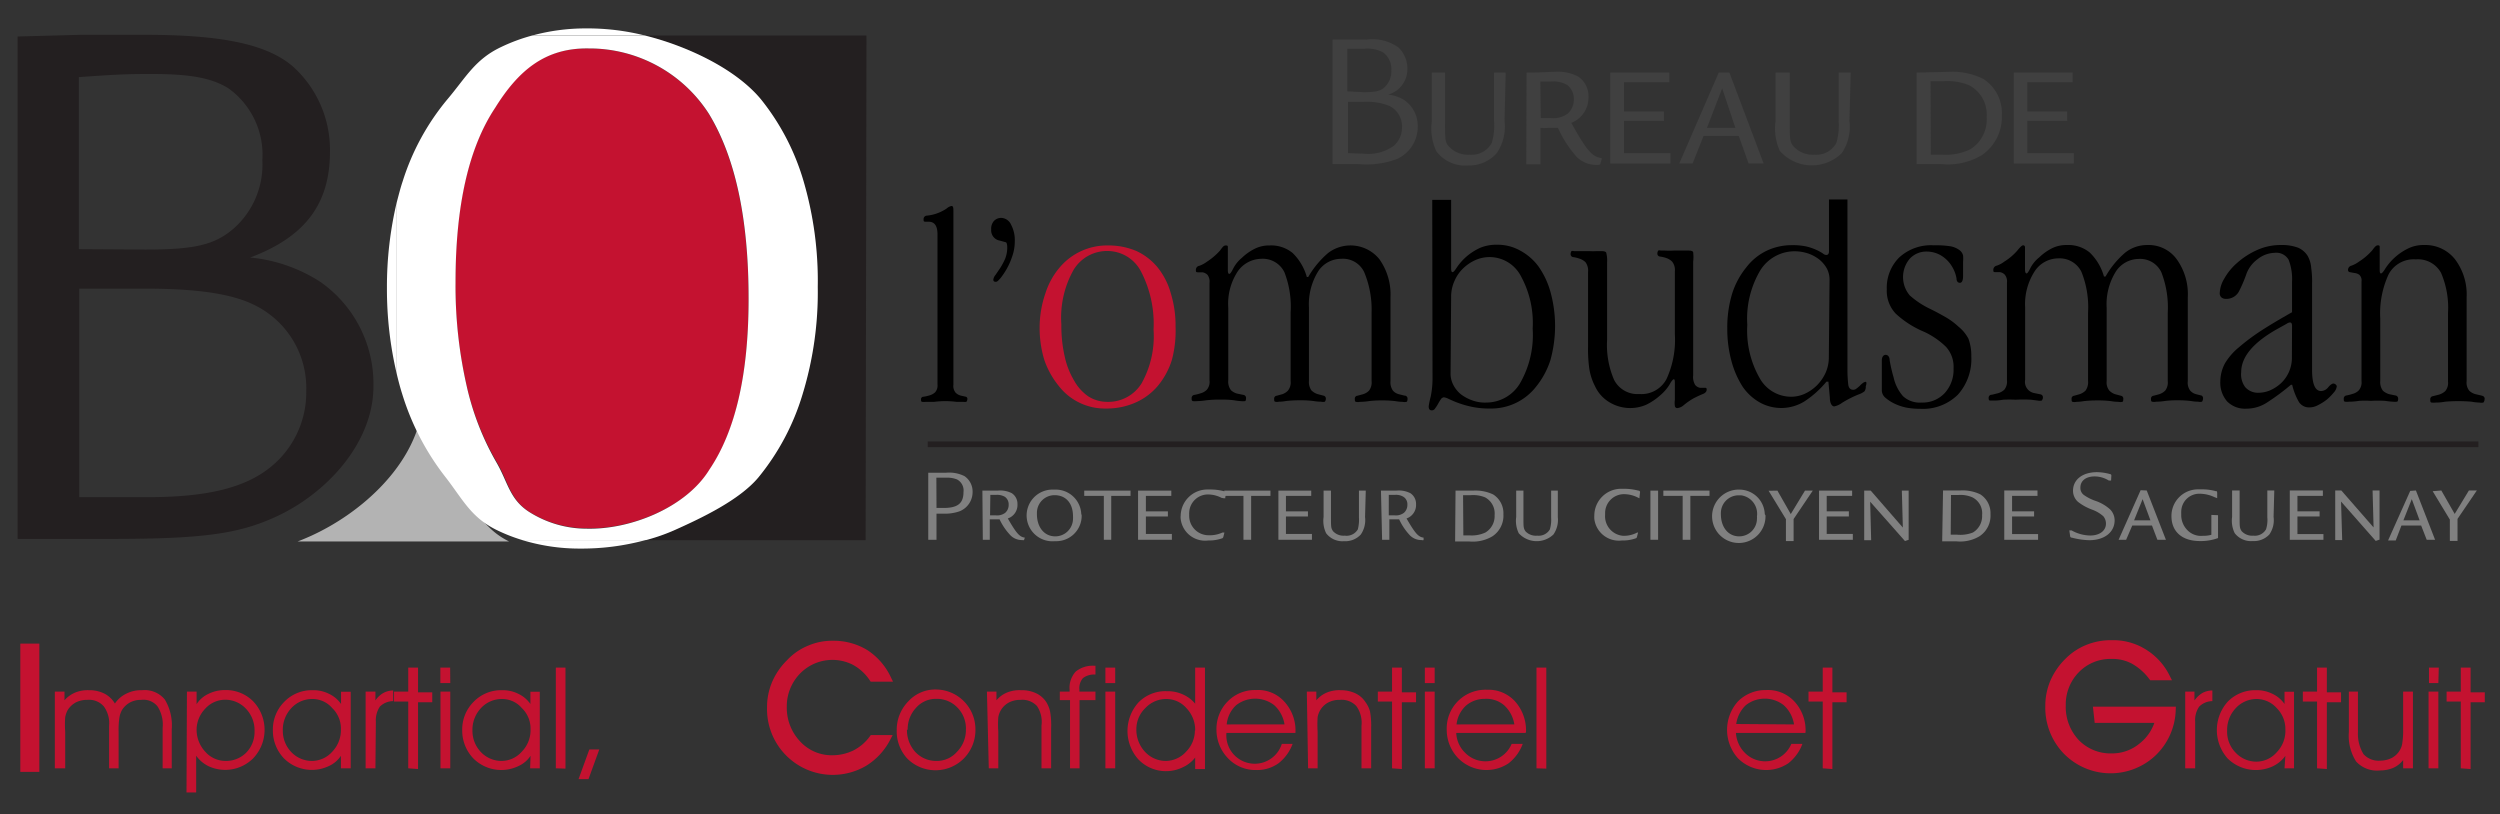 <svg id="Calque_1" data-name="Calque 1" xmlns="http://www.w3.org/2000/svg" viewBox="0 0 176 57.33"><rect x="0" y="0" width="176" height="57.33" fill="#333333" stroke="none"/><defs><style>.cls-1{fill:#b3b3b3;}.cls-2{fill:#231f20;}.cls-3,.cls-9{fill:#c41230;}.cls-4{fill:#fff;}.cls-5,.cls-8{fill:none;}.cls-6{fill:gray;}.cls-7{fill:#404040;}.cls-8{stroke:#231f20;stroke-width:0.4px;}.cls-9{stroke:#c41230;stroke-miterlimit:10;stroke-width:0.5px;}</style></defs><title>logo_mobile</title><g id="Calque_2" data-name="Calque 2"><g id="Layer_1" data-name="Layer 1"><path class="cls-1" d="M32.39,34.51a17.18,17.18,0,0,1-2.75-5.26c-.77,3.76-4.3,6.92-7.8,8.5-.3.13-.59.26-.89.37H35.84C34.11,37.26,33.6,36,32.39,34.51Z"/><path class="cls-2" d="M1.24,2.57,5.7,2.45h4.45c5.07,0,8.51.55,10.46,2.22a7.9,7.9,0,0,1,2.62,6c0,3.67-1.73,6-5.62,7.46a11,11,0,0,1,4.95,1.72,8.76,8.76,0,0,1,3.73,7.35c0,4-3.35,7.62-7,9.24-2.61,1.17-5.17,1.5-11.57,1.5H1.24Zm9,15c3.5,0,4.9-.34,6.23-1.5a6,6,0,0,0,2-4.79,5.75,5.75,0,0,0-2.4-5.07c-1.17-.72-2.67-1-5.34-1-1.5,0-2.17,0-5.18.22V17.54ZM10.42,35c4.18,0,6.85-.67,8.63-2.12a6.75,6.75,0,0,0,2.51-5.34,6.5,6.5,0,0,0-3.72-6.1c-1.61-.78-4.07-1.12-7.63-1.12H5.58V35Z"/><path class="cls-2" d="M61,2.5H45.4c2.81.7,6.31,2.28,8.15,4.5a16.62,16.62,0,0,1,3,5.76,25,25,0,0,1,1,7.45,24.51,24.51,0,0,1-1.07,7.56,16.87,16.87,0,0,1-3.1,5.84c-1.34,1.6-4,2.87-5.94,3.72a13.52,13.52,0,0,1-2,.7h15.5Z"/><path class="cls-3" d="M52.7,21.08q0-8.44-2.8-13.06a10,10,0,0,0-8.46-4.61c-3.09-.06-5,1.53-6.6,4.18q-2.79,4.2-2.79,12.26a31.67,31.67,0,0,0,.79,7.26A19.17,19.17,0,0,0,35,32.57c.8,1.37.9,2.55,2.21,3.43a7.56,7.56,0,0,0,4.1,1.19c3.1.09,7-1.48,8.65-4.11Q52.7,29,52.7,21.08Z"/><path class="cls-4" d="M40.84,38.62a17.06,17.06,0,0,0,4.61-.6H36.76A13.81,13.81,0,0,0,40.84,38.62Z"/><path class="cls-4" d="M27.24,20.27a26,26,0,0,0,.7,6.09V14.2A25.88,25.88,0,0,0,27.24,20.27Z"/><path class="cls-4" d="M41.25,2a14.28,14.28,0,0,0-3.78.5H45.4A16.54,16.54,0,0,0,41.25,2Z"/><path class="cls-4" d="M53.4,33.6a16.87,16.87,0,0,0,3.1-5.84,24.51,24.51,0,0,0,1.07-7.56,25,25,0,0,0-1-7.45,16.62,16.62,0,0,0-3-5.76c-1.84-2.22-5.36-3.8-8.17-4.49H37.47a12.55,12.55,0,0,0-2.19.81c-1.84.87-2.47,2.13-3.79,3.69a16.94,16.94,0,0,0-3.14,5.76c-.16.47-.29,1-.41,1.45V26.36c.11.46.23.92.37,1.36a18.1,18.1,0,0,0,3,5.8c1.24,1.58,1.8,2.86,3.59,3.76a11.92,11.92,0,0,0,1.87.74h8.72a13.52,13.52,0,0,0,2-.7C49.39,36.47,52.07,35.2,53.4,33.6ZM41.29,37.22A7.57,7.57,0,0,1,37.19,36c-1.33-.89-1.44-2.07-2.25-3.46a19.19,19.19,0,0,1-2.1-5.43,31.65,31.65,0,0,1-.77-7.26q0-8.07,2.79-12.26C36.47,5,38.35,3.36,41.44,3.41A10,10,0,0,1,49.9,8q2.81,4.61,2.8,13.06,0,7.92-2.76,12C48.31,35.72,44.4,37.3,41.29,37.22Z"/><path class="cls-5" d="M78,17.71A2.76,2.76,0,0,0,75.58,19a6.89,6.89,0,0,0-.88,3.89,9.71,9.71,0,0,0,.24,2.28,5.61,5.61,0,0,0,.68,1.71,3.23,3.23,0,0,0,1,1.09,2.48,2.48,0,0,0,1.3.37,2.75,2.75,0,0,0,2.42-1.29,6.83,6.83,0,0,0,.87-3.78,8,8,0,0,0-.88-4.09A2.68,2.68,0,0,0,78,17.71Z"/><path class="cls-5" d="M102.89,27.74a2.94,2.94,0,0,0,.78.42,2.57,2.57,0,0,0,1,.16A2.77,2.77,0,0,0,107,27a6.81,6.81,0,0,0,.91-3.84,6.87,6.87,0,0,0-.85-3.74,2.48,2.48,0,0,0-3.16-1.1,3,3,0,0,0-.87.58,2.7,2.7,0,0,0-.62.89,2.67,2.67,0,0,0-.24,1.11v5.44a1.77,1.77,0,0,0,.2.78A1.94,1.94,0,0,0,102.89,27.74Z"/><path class="cls-5" d="M128,18.29a2.45,2.45,0,0,0-.78-.42,2.73,2.73,0,0,0-.94-.16,2.79,2.79,0,0,0-2.39,1.35,6.75,6.75,0,0,0-.92,3.83,6.8,6.8,0,0,0,.88,3.71,2.55,2.55,0,0,0,2.2,1.32,2.38,2.38,0,0,0,1-.22,2.65,2.65,0,0,0,.85-.59,3,3,0,0,0,.61-.88,2.66,2.66,0,0,0,.23-1.11V19.74a1.91,1.91,0,0,0-.19-.78A2.28,2.28,0,0,0,128,18.29Z"/><path class="cls-5" d="M161.2,22.72a.56.56,0,0,0-.24.1l-.72.4c-1.69.94-2.46,1.94-2.46,3a1.52,1.52,0,0,0,.33,1.07,1.19,1.19,0,0,0,.95.4,2.1,2.1,0,0,0,.78-.17,3,3,0,0,0,.77-.49,2.42,2.42,0,0,0,.57-.78,2.47,2.47,0,0,0,.22-1.07V23C161.35,22.79,161.3,22.72,161.2,22.72Z"/><path d="M68,27.93l-.36-.08a.8.8,0,0,1-.36-.2.74.74,0,0,1-.16-.57V14.94c0-.29,0-.44-.14-.44a.8.8,0,0,0-.35.19,3.11,3.11,0,0,1-.78.37,2.94,2.94,0,0,1-.59.12.24.24,0,0,0-.24.25h0c0,.13,0,.18.14.18h.22c.42,0,.62.3.62.9V27.08a.7.7,0,0,1-.18.55,1,1,0,0,1-.4.21,2.88,2.88,0,0,1-.4.09.17.17,0,0,0-.18.19c0,.11,0,.15.08.17a1.13,1.13,0,0,0,.26,0h.59a6.11,6.11,0,0,1,1.56,0h.48a.81.81,0,0,0,.22,0s.07-.08.07-.17A.16.16,0,0,0,68,27.93Z"/><path d="M70.51,15.34a.7.7,0,0,0-.54.22.83.83,0,0,0-.19.6.73.73,0,0,0,.61.78l.4.11c.08,0,.12.16.12.39a2.12,2.12,0,0,1-.15.78,4.89,4.89,0,0,1-.34.64l-.34.5a.63.63,0,0,0-.15.33c0,.1.06.15.17.15s.17-.08.32-.24a4.94,4.94,0,0,0,.44-.65,4.84,4.84,0,0,0,.4-.9A3.13,3.13,0,0,0,71.44,17a2.3,2.3,0,0,0-.26-1.18A.79.79,0,0,0,70.51,15.34Z"/><path class="cls-3" d="M81.5,18.83A4.22,4.22,0,0,0,80,17.67a5,5,0,0,0-2-.39,4.36,4.36,0,0,0-3.4,1.55,5.25,5.25,0,0,0-1,1.81A7.4,7.4,0,0,0,73.19,23a7.74,7.74,0,0,0,.33,2.34,5.92,5.92,0,0,0,1,1.81,4.11,4.11,0,0,0,3.34,1.61,5,5,0,0,0,2.08-.42,4.34,4.34,0,0,0,1.56-1.16,5.36,5.36,0,0,0,1-1.84A8,8,0,0,0,82.76,23a7.68,7.68,0,0,0-.33-2.33A5.07,5.07,0,0,0,81.5,18.83ZM80.36,27a2.75,2.75,0,0,1-2.42,1.29,2.48,2.48,0,0,1-1.3-.37,3.23,3.23,0,0,1-1-1.09,5.61,5.61,0,0,1-.68-1.71,9.71,9.71,0,0,1-.24-2.28A6.84,6.84,0,0,1,75.58,19,2.75,2.75,0,0,1,78,17.67a2.67,2.67,0,0,1,2.33,1.45,8,8,0,0,1,.88,4.09A6.78,6.78,0,0,1,80.36,27Z"/><path d="M98.87,27.85l-.4-.1a.83.83,0,0,1-.4-.24,1,1,0,0,1-.18-.68v-5.9a4.28,4.28,0,0,0-.78-2.68,2.61,2.61,0,0,0-3.61-.44,6.51,6.51,0,0,0-1.4,1.69H92a3.78,3.78,0,0,0-1-1.69,2.38,2.38,0,0,0-1.62-.53,2.25,2.25,0,0,0-1,.21,3.68,3.68,0,0,0-.95.66,2.42,2.42,0,0,0-.62.77c-.12.24-.2.36-.27.36s-.1-.09-.1-.27V17.42c0-.1,0-.14-.15-.14s-.22.12-.41.37a4.58,4.58,0,0,1-.92.78,2,2,0,0,1-.52.28.29.29,0,0,0-.25.3c0,.11,0,.16.14.16h.33a.69.69,0,0,1,.34.17.78.78,0,0,1,.15.57v6.87a.86.86,0,0,1-.19.66,1,1,0,0,1-.44.25,3.39,3.39,0,0,1-.43.11.22.22,0,0,0-.2.23c0,.11,0,.18.09.21a1.31,1.31,0,0,0,.28,0,4.91,4.91,0,0,0,.66-.06,8.69,8.69,0,0,1,.89-.05c.35,0,.71,0,1.07.05a3.93,3.93,0,0,0,.48.06,1.31,1.31,0,0,0,.28,0c.06,0,.08-.1.08-.21a.21.21,0,0,0-.19-.23h0l-.43-.09a1,1,0,0,1-.44-.24,1,1,0,0,1-.19-.7v-5.1a4.16,4.16,0,0,1,.67-2.57,2.06,2.06,0,0,1,1.65-.88,1.69,1.69,0,0,1,1.63.94A6.67,6.67,0,0,1,90.86,22v4.83a.9.9,0,0,1-.19.67,1,1,0,0,1-.39.25l-.4.11a.2.2,0,0,0-.18.22h0c0,.11,0,.18.07.2a.61.61,0,0,0,.27,0,2.83,2.83,0,0,0,.5-.05,8.71,8.71,0,0,1,1-.05,7,7,0,0,1,.92.05,3.29,3.29,0,0,0,.54.05.61.61,0,0,0,.27,0s.07-.09.07-.2a.21.21,0,0,0-.18-.23l-.42-.11a1.16,1.16,0,0,1-.41-.25,1,1,0,0,1-.18-.67l0-5.15a4.41,4.41,0,0,1,.67-2.6,1.94,1.94,0,0,1,1.6-.85,1.65,1.65,0,0,1,1.62.94A6.82,6.82,0,0,1,96.56,22v4.83a.94.94,0,0,1-.18.67,1,1,0,0,1-.41.25l-.41.11a.2.2,0,0,0-.18.23c0,.11,0,.18.08.2a.66.66,0,0,0,.28,0,4.32,4.32,0,0,0,.62-.05,6.49,6.49,0,0,1,.88-.05,7.46,7.46,0,0,1,1,.05,2.94,2.94,0,0,0,.51.05.57.57,0,0,0,.26,0c.05,0,.08-.09.08-.2A.21.21,0,0,0,98.87,27.85Z"/><path d="M100.85,26.54a6.42,6.42,0,0,1-.13,1.39,5.32,5.32,0,0,0-.14.67c0,.2.07.29.22.29a.27.27,0,0,0,.24-.15,2.36,2.36,0,0,0,.2-.31,3.21,3.21,0,0,1,.19-.31.29.29,0,0,1,.22-.15,1.12,1.12,0,0,1,.35.12c.22.1.44.2.67.28a6.47,6.47,0,0,0,1,.28,6,6,0,0,0,1.26.11,4,4,0,0,0,3.22-1.55,5.78,5.78,0,0,0,1-1.86,9,9,0,0,0,0-4.81,5.82,5.82,0,0,0-.84-1.78A3.89,3.89,0,0,0,107,17.63a3.23,3.23,0,0,0-1.61-.4,2.92,2.92,0,0,0-1.17.21,4,4,0,0,0-1,.64,3.94,3.94,0,0,0-.66.75q-.21.33-.3.33c-.07,0-.1-.09-.1-.27V14.07h-1.33Zm1.31-5.66a2.67,2.67,0,0,1,.24-1.11,2.7,2.7,0,0,1,.62-.89,3,3,0,0,1,.87-.58,2.48,2.48,0,0,1,3.16,1.1,6.87,6.87,0,0,1,.85,3.74A6.81,6.81,0,0,1,107,27a2.77,2.77,0,0,1-2.37,1.34,2.57,2.57,0,0,1-1-.16,2.94,2.94,0,0,1-.78-.42,2.08,2.08,0,0,1-.53-.65,1.73,1.73,0,0,1-.2-.77Z"/><path d="M120,27.3h-.33a.59.59,0,0,1-.33-.2,1.07,1.07,0,0,1-.14-.68v-8a2.81,2.81,0,0,0,0-.65c0-.08-.13-.13-.3-.13h-.4q-.35,0-.69,0a5.61,5.61,0,0,1-.58,0h-.31a.28.28,0,0,0-.18,0s-.06.09-.06.2a.2.2,0,0,0,.17.22h0a2.16,2.16,0,0,1,.44.1,1.06,1.06,0,0,1,.43.26.94.94,0,0,1,.19.68v4.43a6.6,6.6,0,0,1-.59,3.16,2,2,0,0,1-1.91,1.05,1.85,1.85,0,0,1-1.78-1,6.21,6.21,0,0,1-.49-2.82V18.46a2.11,2.11,0,0,0-.06-.66c0-.07-.14-.12-.31-.12h-.39a3.53,3.53,0,0,1-.46,0q-.39,0-.78,0h-.33a.28.28,0,0,0-.18,0s-.06.09-.06.2a.21.21,0,0,0,.17.22h0a2.07,2.07,0,0,1,.43.1,1.07,1.07,0,0,1,.45.26,1,1,0,0,1,.18.68v5.22a10,10,0,0,0,.07,1.47,4,4,0,0,0,.42,1.36,2.55,2.55,0,0,0,1,1.12,2.83,2.83,0,0,0,2.59.19,4.26,4.26,0,0,0,1-.67,3.15,3.15,0,0,0,.67-.78c.13-.24.23-.35.29-.35s.07.1.07.29v1.17a1.48,1.48,0,0,0,0,.42.17.17,0,0,0,.18.15.83.83,0,0,0,.46-.22,4.82,4.82,0,0,1,.7-.48c.24-.12.45-.22.63-.29s.27-.18.27-.31S120.11,27.3,120,27.3Z"/><path d="M131.35,26.88a.4.4,0,0,0-.21.09,1.29,1.29,0,0,0-.21.19,2.31,2.31,0,0,1-.24.2.35.35,0,0,1-.22.08c-.19,0-.31-.11-.35-.34a9.42,9.42,0,0,1-.06-1.06v-12h-1.3v3.65c0,.18-.07.26-.19.26a.37.37,0,0,1-.23-.1,3.37,3.37,0,0,0-.45-.25,3.94,3.94,0,0,0-.73-.25,4.56,4.56,0,0,0-1-.09,4.1,4.1,0,0,0-1.76.38,3.93,3.93,0,0,0-1.45,1.17,5.61,5.61,0,0,0-1,1.84,8.22,8.22,0,0,0-.35,2.46,8.71,8.71,0,0,0,.3,2.33,6.43,6.43,0,0,0,.78,1.78,3.63,3.63,0,0,0,1.24,1.13,3.11,3.11,0,0,0,3.11-.09,6.84,6.84,0,0,0,1.55-1.39h.14l.1,1.11c0,.42.15.63.31.63a1.38,1.38,0,0,0,.55-.25,7.44,7.44,0,0,1,1.16-.59,1.41,1.41,0,0,0,.42-.22.57.57,0,0,0,.09-.36C131.42,27,131.4,26.88,131.35,26.88Zm-2.6-1.75a2.68,2.68,0,0,1-.23,1.12,3.07,3.07,0,0,1-.6.87,3,3,0,0,1-.86.6,2.33,2.33,0,0,1-1,.21,2.53,2.53,0,0,1-2.19-1.33,6.74,6.74,0,0,1-.86-3.73,6.68,6.68,0,0,1,.91-3.83,2.85,2.85,0,0,1,2.39-1.35,3.1,3.1,0,0,1,1,.16,2.71,2.71,0,0,1,.78.43,2.21,2.21,0,0,1,.53.64,1.71,1.71,0,0,1,.18.77Z"/><path d="M137.88,23a4.93,4.93,0,0,0-.87-.65c-.33-.19-.71-.4-1.12-.6a6.09,6.09,0,0,1-1.44-.95,2,2,0,0,1,0-2.59,1.58,1.58,0,0,1,1.19-.5,2,2,0,0,1,1,.27,2.24,2.24,0,0,1,.78.78,2.37,2.37,0,0,1,.32.85c0,.2.1.3.24.3s.22-.16.22-.48v-1a2.3,2.3,0,0,0,0-.45.68.68,0,0,0-.25-.37,1.53,1.53,0,0,0-.63-.27,6.62,6.62,0,0,0-1.18-.07,3.3,3.3,0,0,0-2.44.86,3,3,0,0,0-.87,2.24,2.33,2.33,0,0,0,.63,1.71,6.75,6.75,0,0,0,2,1.28A5.52,5.52,0,0,1,137,24.42a2.08,2.08,0,0,1,.53,1.51,2.43,2.43,0,0,1-.62,1.74,2.12,2.12,0,0,1-1.63.67,1.74,1.74,0,0,1-1.31-.45,3,3,0,0,1-.66-1.32,10.55,10.55,0,0,1-.28-1.22c0-.25-.14-.37-.28-.37s-.27.13-.27.4v2.09a.69.69,0,0,0,.24.52,2.9,2.9,0,0,0,.62.41,3.63,3.63,0,0,0,.84.29,5.09,5.09,0,0,0,1,.09,3.5,3.5,0,0,0,2.66-1,3.76,3.76,0,0,0,.94-2.7,3.41,3.41,0,0,0-.2-1.23A2.68,2.68,0,0,0,137.88,23Z"/><path d="M155,27.85l-.4-.1a.83.83,0,0,1-.4-.24.93.93,0,0,1-.18-.68v-5.9a4.2,4.2,0,0,0-.78-2.68,2.44,2.44,0,0,0-2.06-1,2.48,2.48,0,0,0-1.56.53,6.28,6.28,0,0,0-1.39,1.69h-.11a3.76,3.76,0,0,0-1-1.69,2.37,2.37,0,0,0-1.62-.53,2.25,2.25,0,0,0-1,.21,3.63,3.63,0,0,0-.94.66,2.35,2.35,0,0,0-.63.77c-.12.24-.2.36-.26.36s-.11-.09-.11-.27V17.42c0-.1-.05-.15-.13-.15s-.21.12-.41.37a4.05,4.05,0,0,1-.92.78,1.86,1.86,0,0,1-.52.28.3.3,0,0,0-.25.3c0,.11,0,.16.14.16h.33a.59.59,0,0,1,.33.17.74.74,0,0,1,.16.57v6.87a.9.9,0,0,1-.19.67,1.14,1.14,0,0,1-.43.24l-.44.11A.21.21,0,0,0,140,28h0c0,.1,0,.17.08.2h.28a3.68,3.68,0,0,0,.66-.06,8.7,8.7,0,0,1,.89,0,9.57,9.57,0,0,1,1.07,0l.48.06a.66.66,0,0,0,.28,0s.08-.1.08-.2a.21.21,0,0,0-.18-.24h0l-.44-.09a.8.8,0,0,1-.63-.93v-5.1a4.25,4.25,0,0,1,.69-2.57,2,2,0,0,1,1.64-.88,1.71,1.71,0,0,1,1.63.94A6.67,6.67,0,0,1,147,22v4.83a1,1,0,0,1-.18.67,1.08,1.08,0,0,1-.41.25l-.39.11a.2.2,0,0,0-.18.23c0,.11,0,.18.07.2a.57.57,0,0,0,.26,0,3.05,3.05,0,0,0,.52-.05,8.44,8.44,0,0,1,1-.05,7,7,0,0,1,.92.05,3.29,3.29,0,0,0,.54.05.57.57,0,0,0,.26,0c.05,0,.07-.09.07-.2a.2.2,0,0,0-.17-.23h0l-.41-.11a1,1,0,0,1-.4-.25.9.9,0,0,1-.19-.67l0-5.15a4.32,4.32,0,0,1,.67-2.6,1.94,1.94,0,0,1,1.56-.85,1.65,1.65,0,0,1,1.62.94,6.82,6.82,0,0,1,.45,2.83v4.83a.94.94,0,0,1-.18.67,1.08,1.08,0,0,1-.41.25l-.41.11a.2.2,0,0,0-.18.22h0c0,.11,0,.18.08.2a.66.66,0,0,0,.28,0,4.07,4.07,0,0,0,.61-.05,6.64,6.64,0,0,1,.89-.05,7.56,7.56,0,0,1,.95.05,2.94,2.94,0,0,0,.51.05.62.62,0,0,0,.27,0s.07-.09.07-.2A.22.22,0,0,0,155,27.85Z"/><path d="M164.28,27c-.09,0-.22.08-.37.26a.67.67,0,0,1-.5.27c-.43,0-.64-.5-.64-1.5V20a6.77,6.77,0,0,0-.06-1.13,2,2,0,0,0-.26-.87,1.5,1.5,0,0,0-.66-.56,3.18,3.18,0,0,0-1.18-.19,4,4,0,0,0-1.75.37,5.47,5.47,0,0,0-1.38.9,4.18,4.18,0,0,0-.9,1.11,2.1,2.1,0,0,0-.31,1,.38.38,0,0,0,.11.3.46.46,0,0,0,.3.11,1,1,0,0,0,.94-.52,9.49,9.49,0,0,0,.54-1.27,2.25,2.25,0,0,1,.77-1,2,2,0,0,1,1.19-.45,1,1,0,0,1,1,.49,3.78,3.78,0,0,1,.24,1.56v2.13c-.83.47-1.56.9-2.19,1.31a14.54,14.54,0,0,0-1.55,1.16,4.32,4.32,0,0,0-1,1.16,2.76,2.76,0,0,0-.31,1.26,2,2,0,0,0,.48,1.39,1.77,1.77,0,0,0,1.36.51,2.65,2.65,0,0,0,1.49-.46,16.21,16.21,0,0,0,1.64-1.22h.09a4.43,4.43,0,0,0,.48,1.22.85.85,0,0,0,.77.37,1.25,1.25,0,0,0,.57-.16,3.6,3.6,0,0,0,.62-.39,3.86,3.86,0,0,0,.49-.5.76.76,0,0,0,.21-.45A.28.28,0,0,0,164.28,27Zm-2.93-1.85a2.46,2.46,0,0,1-.78,1.84,2.8,2.8,0,0,1-.78.5,2.09,2.09,0,0,1-.78.16,1.19,1.19,0,0,1-.95-.4,1.5,1.5,0,0,1-.28-1.05c0-1.05.81-2.05,2.47-3l.72-.4a.51.51,0,0,1,.24-.1q.15,0,.15.24Z"/><path d="M174.71,27.85l-.43-.1a1,1,0,0,1-.44-.24.92.92,0,0,1-.19-.68v-5.9a4.1,4.1,0,0,0-.82-2.68,2.66,2.66,0,0,0-2.18-1,2.44,2.44,0,0,0-1.07.22,4,4,0,0,0-1.65,1.43c-.14.23-.24.35-.31.35s-.09-.09-.09-.27V17.42c0-.1,0-.15-.13-.15s-.22.12-.41.37a4.28,4.28,0,0,1-.92.78,2,2,0,0,1-.52.28.31.31,0,0,0-.25.3.15.15,0,0,0,.13.16h0l.33.06a.71.71,0,0,1,.34.13.54.54,0,0,1,.15.47v7a.86.86,0,0,1-.19.66.92.92,0,0,1-.44.25,3,3,0,0,1-.43.11.22.22,0,0,0-.19.24c0,.1,0,.17.08.2a1.31,1.31,0,0,0,.28,0,4.37,4.37,0,0,0,.72-.06,5.77,5.77,0,0,1,.83,0,8.36,8.36,0,0,1,1,0,5.14,5.14,0,0,0,.55.06,1.31,1.31,0,0,0,.28,0c.06,0,.09-.1.09-.2a.22.22,0,0,0-.2-.24l-.43-.09a1.12,1.12,0,0,1-.44-.24,1,1,0,0,1-.19-.69v-4.4a6.55,6.55,0,0,1,.59-3.11,2,2,0,0,1,1.92-1.05,1.85,1.85,0,0,1,1.77.95,6.19,6.19,0,0,1,.49,2.82v4.83a.9.9,0,0,1-.19.67,1.14,1.14,0,0,1-.44.25l-.43.11a.21.21,0,0,0-.19.23h0c0,.13,0,.2.09.22a1.6,1.6,0,0,0,.31,0,3.39,3.39,0,0,0,.64-.06,10.9,10.9,0,0,1,1.87,0,3.31,3.31,0,0,0,.55.06.66.66,0,0,0,.28,0s.08-.09.08-.2a.21.21,0,0,0-.14-.27Z"/><path class="cls-6" d="M65.35,33.28h1.26a2.4,2.4,0,0,1,1.29.24,1.31,1.31,0,0,1,.57,1.14A1.45,1.45,0,0,1,67.54,36a3.15,3.15,0,0,1-1.18.16h-.43V38h-.58Zm.58,2.48h.5c1,0,1.4-.33,1.4-1.12a.88.88,0,0,0-.46-.89,1.88,1.88,0,0,0-.78-.12h-.67Z"/><path class="cls-6" d="M69.16,34.54h1.07a1.81,1.81,0,0,1,1,.18.9.9,0,0,1,.4.78,1,1,0,0,1-.68,1c.62,1.07.83,1.3,1.2,1.35h0l-.06.17a.16.16,0,0,1-.12,0,1.12,1.12,0,0,1-.82-.32,4.2,4.2,0,0,1-.78-1.14h-.69V38h-.49Zm.54,1.74h.4a.94.94,0,0,0,.67-.18.74.74,0,0,0,.24-.57.65.65,0,0,0-.26-.55,1.07,1.07,0,0,0-.63-.14h-.4Z"/><path class="cls-6" d="M76.15,36.28a1.79,1.79,0,0,1-1.77,1.82h-.12A1.82,1.82,0,1,1,74,34.47h.23a1.8,1.8,0,0,1,1.89,1.7ZM73,36.2c0,.92.52,1.56,1.29,1.56a1.25,1.25,0,0,0,1.25-1.23,1.09,1.09,0,0,0,0-.18c0-.92-.5-1.49-1.3-1.49A1.24,1.24,0,0,0,73,36.11Z"/><path class="cls-6" d="M79.59,34.54v.37H78.23V38h-.52V34.91H76.33v-.37Z"/><path class="cls-6" d="M82.46,34.54v.37H80.67V36h1.55v.36H80.67v1.23H82.5V38H80.12V34.54Z"/><path class="cls-6" d="M86.26,35c0,.06,0,.06,0,.08h-.09L86,35.05a2.1,2.1,0,0,0-.93-.24,1.32,1.32,0,0,0-1.35,1.29.65.65,0,0,0,0,.14A1.37,1.37,0,0,0,85,37.68h.06a2.12,2.12,0,0,0,1-.19h.14v0l-.08.32a.24.24,0,0,1-.06.08,2.76,2.76,0,0,1-1,.16,1.73,1.73,0,0,1-1.94-1.52,1,1,0,0,1,0-.24A1.88,1.88,0,0,1,85,34.46h.2a3.82,3.82,0,0,1,1,.13.12.12,0,0,1,.13.1h0Z"/><path class="cls-6" d="M89.44,34.54v.37H88.08V38h-.54V34.91H86.19v-.37Z"/><path class="cls-6" d="M92.31,34.54v.37H90.53V36h1.55v.36H90.53v1.23h1.83V38H90V34.54Z"/><path class="cls-6" d="M93.7,34.54V36.4c0,.7,0,.78.15,1a1,1,0,0,0,.82.31.92.92,0,0,0,.92-.44,2.64,2.64,0,0,0,.08-.84V34.54h.48L96.1,36.4a1.79,1.79,0,0,1-.3,1.23,1.48,1.48,0,0,1-1.18.47,1.44,1.44,0,0,1-1.26-.56,2,2,0,0,1-.18-1.14V34.54Z"/><path class="cls-6" d="M97.22,34.54h1.07a1.8,1.8,0,0,1,1,.18.9.9,0,0,1,.4.78,1,1,0,0,1-.67,1c.62,1.07.83,1.3,1.2,1.35h0l0,.17a.17.17,0,0,1-.13,0,1.13,1.13,0,0,1-.82-.32,4.16,4.16,0,0,1-.77-1.14h-.69V38h-.51Zm.55,1.74h.4a.94.94,0,0,0,.67-.18.74.74,0,0,0,.24-.57.62.62,0,0,0-.27-.55,1,1,0,0,0-.62-.14h-.42Z"/><path class="cls-6" d="M102.47,34.54h1.23a2.89,2.89,0,0,1,1.42.27,1.56,1.56,0,0,1,.72,1.39,1.74,1.74,0,0,1-.78,1.56,2.71,2.71,0,0,1-1.62.36h-1Zm.55,3.15h.43a2.28,2.28,0,0,0,1.12-.2,1.34,1.34,0,0,0,.65-1.22,1.28,1.28,0,0,0-.68-1.26,2.21,2.21,0,0,0-1-.15H103Z"/><path class="cls-6" d="M107.25,34.54V36.4c0,.7,0,.78.14,1a1,1,0,0,0,.83.31.91.91,0,0,0,.89-.44,2.39,2.39,0,0,0,.09-.84V34.54h.47V36.4a1.8,1.8,0,0,1-.31,1.23,1.71,1.71,0,0,1-2.44-.09,2,2,0,0,1-.18-1.14V34.54Z"/><path class="cls-6" d="M115.42,35c0,.06,0,.06,0,.08h0l-.11-.05a2.18,2.18,0,0,0-.93-.24A1.33,1.33,0,0,0,113,36.1v.14a1.38,1.38,0,0,0,1.26,1.48h0a2,2,0,0,0,1-.23h.06v0l-.08.32a.16.16,0,0,1-.06.08,2.73,2.73,0,0,1-1,.16,1.74,1.74,0,0,1-1.94-1.52,1.93,1.93,0,0,1,0-.24,1.89,1.89,0,0,1,1.9-1.88h.2a4,4,0,0,1,1,.13.11.11,0,0,1,.12.1h0Z"/><path class="cls-6" d="M116.73,34.54V38h-.54V34.54Z"/><path class="cls-6" d="M120.35,34.54v.37H119V38h-.54V34.91H117.1v-.37Z"/><path class="cls-6" d="M124.29,36.28a1.88,1.88,0,1,1-2-1.81h.1a1.79,1.79,0,0,1,1.85,1.73Zm-3.14-.08c0,.92.52,1.56,1.29,1.56a1.25,1.25,0,0,0,1.25-1.23,1.09,1.09,0,0,0,0-.18,1.31,1.31,0,0,0-1.12-1.48h-.19a1.25,1.25,0,0,0-1.23,1.27A.15.15,0,0,0,121.15,36.2Z"/><path class="cls-6" d="M125.13,34.54l.94,1.65,1-1.65h.55l-1.35,2v1.55h-.54V36.55l-1.22-2Z"/><path class="cls-6" d="M130.39,34.54v.37H128.6V36h1.56v.36H128.6v1.23h1.84V38h-2.38V34.54Z"/><path class="cls-6" d="M131.7,34.54l2.26,2.6-.07-2.6h.48V38l-.26.09-2.45-2.77.07,2.71h-.49l0-3.49Z"/><path class="cls-6" d="M136.79,34.53H138a2.87,2.87,0,0,1,1.41.27,1.57,1.57,0,0,1,.72,1.4,1.73,1.73,0,0,1-.77,1.55,2.65,2.65,0,0,1-1.63.36h-1Zm.54,3.11h.43a2.43,2.43,0,0,0,1.13-.15,1.34,1.34,0,0,0,.65-1.23,1.25,1.25,0,0,0-.69-1.25,2.07,2.07,0,0,0-1-.16h-.5Z"/><path class="cls-6" d="M143.44,34.53v.38h-1.79V36h1.55v.36h-1.55v1.24h1.83V38H141.1V34.53Z"/><path class="cls-6" d="M148.62,33.83h0l-.09,0h0l-.07,0a1.89,1.89,0,0,0-1-.29c-.6,0-1,.3-1,.78a.61.61,0,0,0,.25.53,3.15,3.15,0,0,0,.84.42,3,3,0,0,1,1,.59,1.1,1.1,0,0,1,.32.77c0,.84-.72,1.4-1.78,1.4a5.15,5.15,0,0,1-1.23-.18.11.11,0,0,1-.12-.09l-.06-.42h.16a2.74,2.74,0,0,0,1.31.36c.67,0,1.11-.34,1.11-.84a.81.81,0,0,0-.19-.52,2.47,2.47,0,0,0-.78-.46,3.65,3.65,0,0,1-1-.55,1.05,1.05,0,0,1-.35-.78c0-.78.66-1.31,1.7-1.31a3.6,3.6,0,0,1,.92.14.09.09,0,0,1,.08.09Z"/><path class="cls-6" d="M151.13,34.53,152.48,38h-.6L151.5,37h-1.39L149.68,38h-.53l1.55-3.49Zm-.29.61-.6,1.49h1.15Z"/><path class="cls-6" d="M156.15,36.27v1.61a3.51,3.51,0,0,1-1.28.21c-1.25,0-2-.66-2-1.76a1.87,1.87,0,0,1,1.87-1.88H155a3.62,3.62,0,0,1,1,.13c.08,0,.08,0,.09.14v.35h0L155.9,35a2.45,2.45,0,0,0-1-.24A1.27,1.27,0,0,0,153.56,36a1.21,1.21,0,0,0,0,.19,1.51,1.51,0,0,0,.47,1.17,1.33,1.33,0,0,0,1.06.36,2,2,0,0,0,.59-.07v-1.4Z"/><path class="cls-6" d="M157.67,34.53v1.86c0,.7,0,.78.14,1a1,1,0,0,0,.83.32.9.9,0,0,0,.89-.45,2.17,2.17,0,0,0,.09-.84V34.53h.49l-.05,1.86a1.75,1.75,0,0,1-.3,1.24,1.49,1.49,0,0,1-1.18.46,1.44,1.44,0,0,1-1.26-.56,2,2,0,0,1-.18-1.14V34.53Z"/><path class="cls-6" d="M163.53,34.53v.38h-1.79V36h1.56v.36h-1.56v1.24h1.83V38H161.2V34.53Z"/><path class="cls-6" d="M164.83,34.53l2.27,2.6-.07-2.6h.49l0,3.46-.27.09-2.44-2.77.08,2.71h-.49l0-3.49Z"/><path class="cls-6" d="M170.08,34.53,171.43,38h-.59L170.45,37h-1.39l-.4,1.05h-.54l1.56-3.49Zm-.29.61-.59,1.49h1.14Z"/><path class="cls-6" d="M171.87,34.53l.94,1.65,1-1.65h.56l-1.36,2v1.55h-.54V36.58l-1.21-2Z"/><path class="cls-7" d="M93.81,2.79h2.37a3.16,3.16,0,0,1,2.27.55,2.06,2.06,0,0,1,.63,1.47,1.85,1.85,0,0,1-1.36,1.85,2.62,2.62,0,0,1,1.19.42,2.21,2.21,0,0,1,.9,1.82,2.5,2.5,0,0,1-1.43,2.28,6.14,6.14,0,0,1-2.78.37H93.81ZM96,6.49c.84,0,1.17-.07,1.49-.36a1.56,1.56,0,0,0,.46-1.19,1.45,1.45,0,0,0-.58-1.25,2.28,2.28,0,0,0-1.28-.26c-.36,0-.52,0-1.24,0v3Zm0,4.33a3.08,3.08,0,0,0,2.1-.54A1.67,1.67,0,0,0,98.7,9a1.61,1.61,0,0,0-.9-1.55A4.31,4.31,0,0,0,96,7.17h-1.1v3.61Z"/><path class="cls-7" d="M101.73,5.11v3.4c0,1.3,0,1.48.26,1.79a1.83,1.83,0,0,0,1.47.59,1.61,1.61,0,0,0,1.56-.83,4.27,4.27,0,0,0,.16-1.55V5.11H106l-.08,3.4a3.31,3.31,0,0,1-.55,2.27,2.58,2.58,0,0,1-2,.87,2.54,2.54,0,0,1-2.25-1,3.74,3.74,0,0,1-.32-2.11V5.11Z"/><path class="cls-7" d="M107.47,5.11c1.08,0,1.47-.05,1.91-.05a3.08,3.08,0,0,1,1.74.34,1.67,1.67,0,0,1,.71,1.45,1.91,1.91,0,0,1-1.21,1.8c1.11,2,1.49,2.4,2.14,2.48v.07l-.09.31c0,.07-.08.1-.23.1a2,2,0,0,1-1.43-.55A8.06,8.06,0,0,1,109.68,9c-.22,0-.43,0-.65,0a2.81,2.81,0,0,1-.58,0v2.57h-1Zm1,3.2h.71a1.68,1.68,0,0,0,1.2-.32,1.36,1.36,0,0,0,.42-1,1.23,1.23,0,0,0-.46-1,1.91,1.91,0,0,0-1.12-.25h-.78Z"/><path class="cls-7" d="M117.52,5.11v.68h-3.19V7.85h2.81v.66h-2.81v2.27h3.27v.73h-4.24V5.11Z"/><path class="cls-7" d="M121.75,5.11l2.41,6.4H123.1l-.69-1.94h-2.48l-.77,1.94h-.94L121,5.11Zm-.51,1.11L120.17,9h2Z"/><path class="cls-7" d="M126,5.11v3.4c0,1.3,0,1.48.26,1.79a1.82,1.82,0,0,0,1.47.59,1.59,1.59,0,0,0,1.55-.83,4.27,4.27,0,0,0,.16-1.55V5.11h.85l-.09,3.4a3.3,3.3,0,0,1-.54,2.27,3,3,0,0,1-4.36-.16A3.82,3.82,0,0,1,125,8.51V5.11Z"/><path class="cls-7" d="M134.93,5.11l2.18-.05a4.88,4.88,0,0,1,2.52.5,2.85,2.85,0,0,1,1.3,2.56,3.25,3.25,0,0,1-1.39,2.79,4.65,4.65,0,0,1-2.89.64h-1.72Zm1,5.78h.78a4,4,0,0,0,2-.38,2.45,2.45,0,0,0,1.15-2.26A2.32,2.32,0,0,0,138.62,6a4,4,0,0,0-1.83-.28h-.88Z"/><path class="cls-7" d="M145.91,5.11v.68h-3.19V7.85h2.81v.66h-2.81v2.27H146v.73h-4.23V5.11Z"/><line class="cls-8" x1="65.31" y1="31.28" x2="174.48" y2="31.28"/><path class="cls-9" d="M2.52,54.09H1.68V45.56h.84Z"/><path class="cls-3" d="M8.09,49.53a2,2,0,0,1,.81-.7A2.27,2.27,0,0,1,10,48.59a1.84,1.84,0,0,1,1.6.65,3.53,3.53,0,0,1,.49,2.11v2.74h-.64V51.24a2.37,2.37,0,0,0-.36-1.51,1.27,1.27,0,0,0-1.14-.46,1.64,1.64,0,0,0-.81.19,1.53,1.53,0,0,0-.56.54,1.64,1.64,0,0,0-.17.5,5.54,5.54,0,0,0-.06,1v2.59H7.68v-3a2,2,0,0,0-.38-1.37,1.38,1.38,0,0,0-1.15-.45,1.74,1.74,0,0,0-.83.19,1.53,1.53,0,0,0-.56.54,1.64,1.64,0,0,0-.17.5,6.63,6.63,0,0,0,0,1v2.59H3.86v-5.4h.68v.61a2.07,2.07,0,0,1,.72-.53,2.3,2.3,0,0,1,1-.18,2.35,2.35,0,0,1,1.11.25A1.84,1.84,0,0,1,8.09,49.53Z"/><path class="cls-3" d="M13.16,48.69h.68v.88a2,2,0,0,1,.83-.72,2.6,2.6,0,0,1,1.16-.27,2.71,2.71,0,0,1,2,.8,2.91,2.91,0,0,1,0,4,2.79,2.79,0,0,1-3.15.56,2.31,2.31,0,0,1-.87-.74v2.59h-.68Zm.68,2.65a2.28,2.28,0,0,0,.6,1.57,1.91,1.91,0,0,0,1.43.66A2,2,0,0,0,17.32,53a2.08,2.08,0,0,0,.6-1.52,2.19,2.19,0,0,0-.6-1.58,2,2,0,0,0-1.48-.64,1.9,1.9,0,0,0-1.4.64A2.16,2.16,0,0,0,13.84,51.34Z"/><path class="cls-3" d="M24,53.21a2,2,0,0,1-.87.73A2.78,2.78,0,0,1,20,53.4a2.83,2.83,0,0,1-.79-2,2.75,2.75,0,0,1,.81-2,2.69,2.69,0,0,1,2-.81,2.43,2.43,0,0,1,1.13.25,2.15,2.15,0,0,1,.86.72V48.7h.68v5.39H24Zm0-1.87a2,2,0,0,0-.61-1.49,1.83,1.83,0,0,0-1.4-.64,2,2,0,0,0-1.48.64,2.23,2.23,0,0,0-.6,1.58,2.16,2.16,0,0,0,.6,1.52,2,2,0,0,0,1.46.62,1.93,1.93,0,0,0,1.43-.66A2.2,2.2,0,0,0,24,51.34Z"/><path class="cls-3" d="M26.43,54.09h-.69v-5.4h.69v.62a1.7,1.7,0,0,1,.55-.52,1.46,1.46,0,0,1,.7-.18v.75a1.33,1.33,0,0,0-.94.39,1.74,1.74,0,0,0-.28,1.07Z"/><path class="cls-3" d="M28.74,54.09v-4.7h-1v-.7h1V47h.69v1.74h1v.7h-1v4.7Z"/><path class="cls-3" d="M31.7,48.09H31V47h.69Zm-.69,6v-5.4h.69v5.4Z"/><path class="cls-3" d="M37.35,53.21a2,2,0,0,1-.87.73,2.78,2.78,0,0,1-3.15-.54,2.83,2.83,0,0,1-.79-2,2.75,2.75,0,0,1,.81-2,2.69,2.69,0,0,1,2-.81,2.43,2.43,0,0,1,1.13.25,2.15,2.15,0,0,1,.86.72V48.7H38v5.39h-.68Zm0-1.87a2,2,0,0,0-.61-1.49,1.83,1.83,0,0,0-1.4-.64,2,2,0,0,0-1.48.64,2.23,2.23,0,0,0-.6,1.58,2.16,2.16,0,0,0,.6,1.52,2,2,0,0,0,1.46.62,1.91,1.91,0,0,0,1.42-.66A2.15,2.15,0,0,0,37.35,51.34Z"/><path class="cls-3" d="M39.13,54.09V47h.68v7.11Z"/><path class="cls-3" d="M41.43,54.85h-.7l.76-2.09h.7Z"/><path class="cls-9" d="M61.43,47.74a3.62,3.62,0,0,0-1.29-1.17,3.43,3.43,0,0,0-4,.68,3.55,3.55,0,0,0-1,2.51,3.69,3.69,0,0,0,1,2.6,3.26,3.26,0,0,0,2.44,1.06,3.64,3.64,0,0,0,1.6-.36A3.49,3.49,0,0,0,61.43,52h1a4.39,4.39,0,0,1-1.57,1.69,4.38,4.38,0,0,1-6.61-3.89,4.27,4.27,0,0,1,.34-1.7,4.59,4.59,0,0,1,1-1.45A3.94,3.94,0,0,1,57,45.68a4,4,0,0,1,1.64-.32,4.29,4.29,0,0,1,2.29.62,4.37,4.37,0,0,1,1.54,1.76Z"/><path class="cls-3" d="M63.13,51.38a2.85,2.85,0,0,1,.81-2,2.57,2.57,0,0,1,1.92-.84,2.8,2.8,0,0,1,2.81,2.79,2.84,2.84,0,0,1-.81,2.06,2.81,2.81,0,0,1-4,0A2.84,2.84,0,0,1,63.13,51.38Zm.72,0a2.27,2.27,0,0,0,.59,1.56,2,2,0,0,0,1.47.63,1.88,1.88,0,0,0,1.45-.63A2.19,2.19,0,0,0,68,51.37a2.1,2.1,0,0,0-.6-1.56,2,2,0,0,0-1.5-.61,1.84,1.84,0,0,0-1.41.63,2.19,2.19,0,0,0-.59,1.54Z"/><path class="cls-3" d="M69.48,48.69h.67v.61a1.93,1.93,0,0,1,.73-.54,2.3,2.3,0,0,1,1-.17,2.35,2.35,0,0,1,1.05.21,1.72,1.72,0,0,1,.73.63,2.1,2.1,0,0,1,.27.68A5.52,5.52,0,0,1,74,51.26v2.83h-.68v-3A2,2,0,0,0,73,49.7a1.42,1.42,0,0,0-1.16-.43,1.7,1.7,0,0,0-.82.19,1.45,1.45,0,0,0-.56.54,1.43,1.43,0,0,0-.18.5,6.63,6.63,0,0,0,0,1v2.59h-.67Z"/><path class="cls-3" d="M76,54.09h-.67v-4.8h-.72v-.6h.69v-.14a1.68,1.68,0,0,1,.43-1.27,1.9,1.9,0,0,1,1.33-.41h.06v.62a1.28,1.28,0,0,0-.88.25,1.07,1.07,0,0,0-.25.81v.14h1.13v.6H76Z"/><path class="cls-3" d="M78.51,48.09h-.69V47h.69Zm-.69,6v-5.4h.69v5.4Z"/><path class="cls-3" d="M84.14,49.54V47h.69v7.14h-.69v-.81a2.31,2.31,0,0,1-.9.7,2.69,2.69,0,0,1-3.1-.57,3,3,0,0,1,0-4,2.65,2.65,0,0,1,2-.8,2.57,2.57,0,0,1,1.16.24A2.35,2.35,0,0,1,84.14,49.54Zm0,1.89a2.21,2.21,0,0,0-.61-1.57,1.87,1.87,0,0,0-1.43-.65,2,2,0,0,0-1.45.62A2.06,2.06,0,0,0,80,51.34a2.28,2.28,0,0,0,.61,1.59,2,2,0,0,0,1.47.64,1.94,1.94,0,0,0,1.41-.64,2.13,2.13,0,0,0,.63-1.5Z"/><path class="cls-3" d="M91.19,51.6H86.34a2,2,0,0,0,3.9.77H91a3.09,3.09,0,0,1-1,1.37,2.58,2.58,0,0,1-1.55.47,2.66,2.66,0,0,1-2-.83,2.87,2.87,0,0,1-.81-2,2.75,2.75,0,0,1,.79-2,2.66,2.66,0,0,1,2-.8,2.48,2.48,0,0,1,2,.83,3,3,0,0,1,.77,2.17Zm-.76-.6a2.3,2.3,0,0,0-.72-1.35,2.18,2.18,0,0,0-2.69,0A2.12,2.12,0,0,0,86.36,51Z"/><path class="cls-3" d="M92,48.69h.67v.61a1.93,1.93,0,0,1,.73-.54,2.3,2.3,0,0,1,1-.17,2.42,2.42,0,0,1,1,.21,1.72,1.72,0,0,1,.73.63,2,2,0,0,1,.32.66,5.52,5.52,0,0,1,.08,1.15v2.85h-.68v-3a2,2,0,0,0-.37-1.39,1.42,1.42,0,0,0-1.16-.43,1.7,1.7,0,0,0-.82.19,1.45,1.45,0,0,0-.56.54,1.43,1.43,0,0,0-.18.5,8.34,8.34,0,0,0,0,1v2.59h-.67Z"/><path class="cls-3" d="M98,54.09v-4.7H97v-.7h1V47h.69v1.74h1v.7h-1v4.7Z"/><path class="cls-3" d="M101,48.09h-.69V47H101Zm-.69,6v-5.4H101v5.4Z"/><path class="cls-3" d="M107.37,51.6h-4.85a2.06,2.06,0,0,0,.64,1.41,2,2,0,0,0,3.26-.64h.78a3.09,3.09,0,0,1-1,1.37,2.8,2.8,0,0,1-3.54-.36,2.87,2.87,0,0,1-.81-2,2.72,2.72,0,0,1,2.62-2.82.67.67,0,0,1,.2,0,2.53,2.53,0,0,1,2,.83,3.07,3.07,0,0,1,.76,2.17Zm-.76-.6a2.3,2.3,0,0,0-.72-1.35,1.92,1.92,0,0,0-1.36-.45,2,2,0,0,0-1.33.48,2.12,2.12,0,0,0-.66,1.32Z"/><path class="cls-3" d="M108.17,54.09V47h.69v7.11Z"/><path class="cls-3" d="M127.06,51.6h-4.85a2.17,2.17,0,0,0,.64,1.41,2,2,0,0,0,3.26-.64h.78a3.09,3.09,0,0,1-1,1.37,2.8,2.8,0,0,1-3.54-.36,3,3,0,0,1,0-4,2.74,2.74,0,0,1,2-.8,2.53,2.53,0,0,1,2,.83,3,3,0,0,1,.76,2.17Zm-.76-.6a2.3,2.3,0,0,0-.72-1.35,2.16,2.16,0,0,0-2.68,0,2.27,2.27,0,0,0-.67,1.32Z"/><path class="cls-3" d="M128.32,54.09v-4.7h-1v-.7h1V47H129v1.74h1v.7h-1v4.7Z"/><path class="cls-9" d="M147.62,50h5.3A4.36,4.36,0,0,1,151.58,53a4.36,4.36,0,0,1-6.09-.1,4.4,4.4,0,0,1-1.25-3.19,4.27,4.27,0,0,1,.34-1.7,4.59,4.59,0,0,1,1-1.45,4.09,4.09,0,0,1,1.4-.93,4.34,4.34,0,0,1,1.7-.31,4.07,4.07,0,0,1,2.23.6,4.25,4.25,0,0,1,1.59,1.72h-1a4.18,4.18,0,0,0-1.3-1.14,3.11,3.11,0,0,0-1.53-.36,3.34,3.34,0,0,0-2.49,1,3.49,3.49,0,0,0-1,2.53,3.65,3.65,0,0,0,1,2.62,3.36,3.36,0,0,0,2.5,1,3.27,3.27,0,0,0,2.1-.75A3.42,3.42,0,0,0,152,50.64h-4.31Z"/><path class="cls-3" d="M154.54,54.09h-.7v-5.4h.65v.62a1.94,1.94,0,0,1,.55-.52,1.5,1.5,0,0,1,.71-.18v.75a1.33,1.33,0,0,0-.93.39,1.68,1.68,0,0,0-.28,1.07Z"/><path class="cls-3" d="M160.89,53.21a2.29,2.29,0,0,1-.87.73,2.83,2.83,0,0,1-3.19-.54,3,3,0,0,1,0-4,2.69,2.69,0,0,1,2-.81,2.47,2.47,0,0,1,1.14.25,2.15,2.15,0,0,1,.86.72V48.7h.67v5.39h-.67Zm0-1.87a2.07,2.07,0,0,0-.61-1.49,1.9,1.9,0,0,0-1.41-.64,2,2,0,0,0-1.47.64,2.24,2.24,0,0,0-.61,1.58A2.1,2.1,0,0,0,157.4,53a2,2,0,0,0,1.45.62,1.9,1.9,0,0,0,1.43-.66A2.16,2.16,0,0,0,160.89,51.34Z"/><path class="cls-3" d="M163.12,54.09v-4.7h-1v-.7h1V47h.69v1.74h1v.7h-1v4.7Z"/><path class="cls-3" d="M165.36,48.69H166v2.85a2.74,2.74,0,0,0,.39,1.55,1.43,1.43,0,0,0,1.18.46,1.86,1.86,0,0,0,.81-.19,1.44,1.44,0,0,0,.57-.55,1.25,1.25,0,0,0,.17-.49,5.6,5.6,0,0,0,.06-1V48.69h.69v5.4h-.69v-.58a1.81,1.81,0,0,1-.7.55,2.44,2.44,0,0,1-.93.18,2,2,0,0,1-1.68-.63,3.39,3.39,0,0,1-.51-2.08Z"/><path class="cls-3" d="M171.66,48.09H171V47h.69Zm-.69,6v-5.4h.69v5.4Z"/><path class="cls-3" d="M173.24,54.09v-4.7h-1v-.7h1V47h.69v1.74h1v.7h-1v4.7Z"/></g></g></svg>